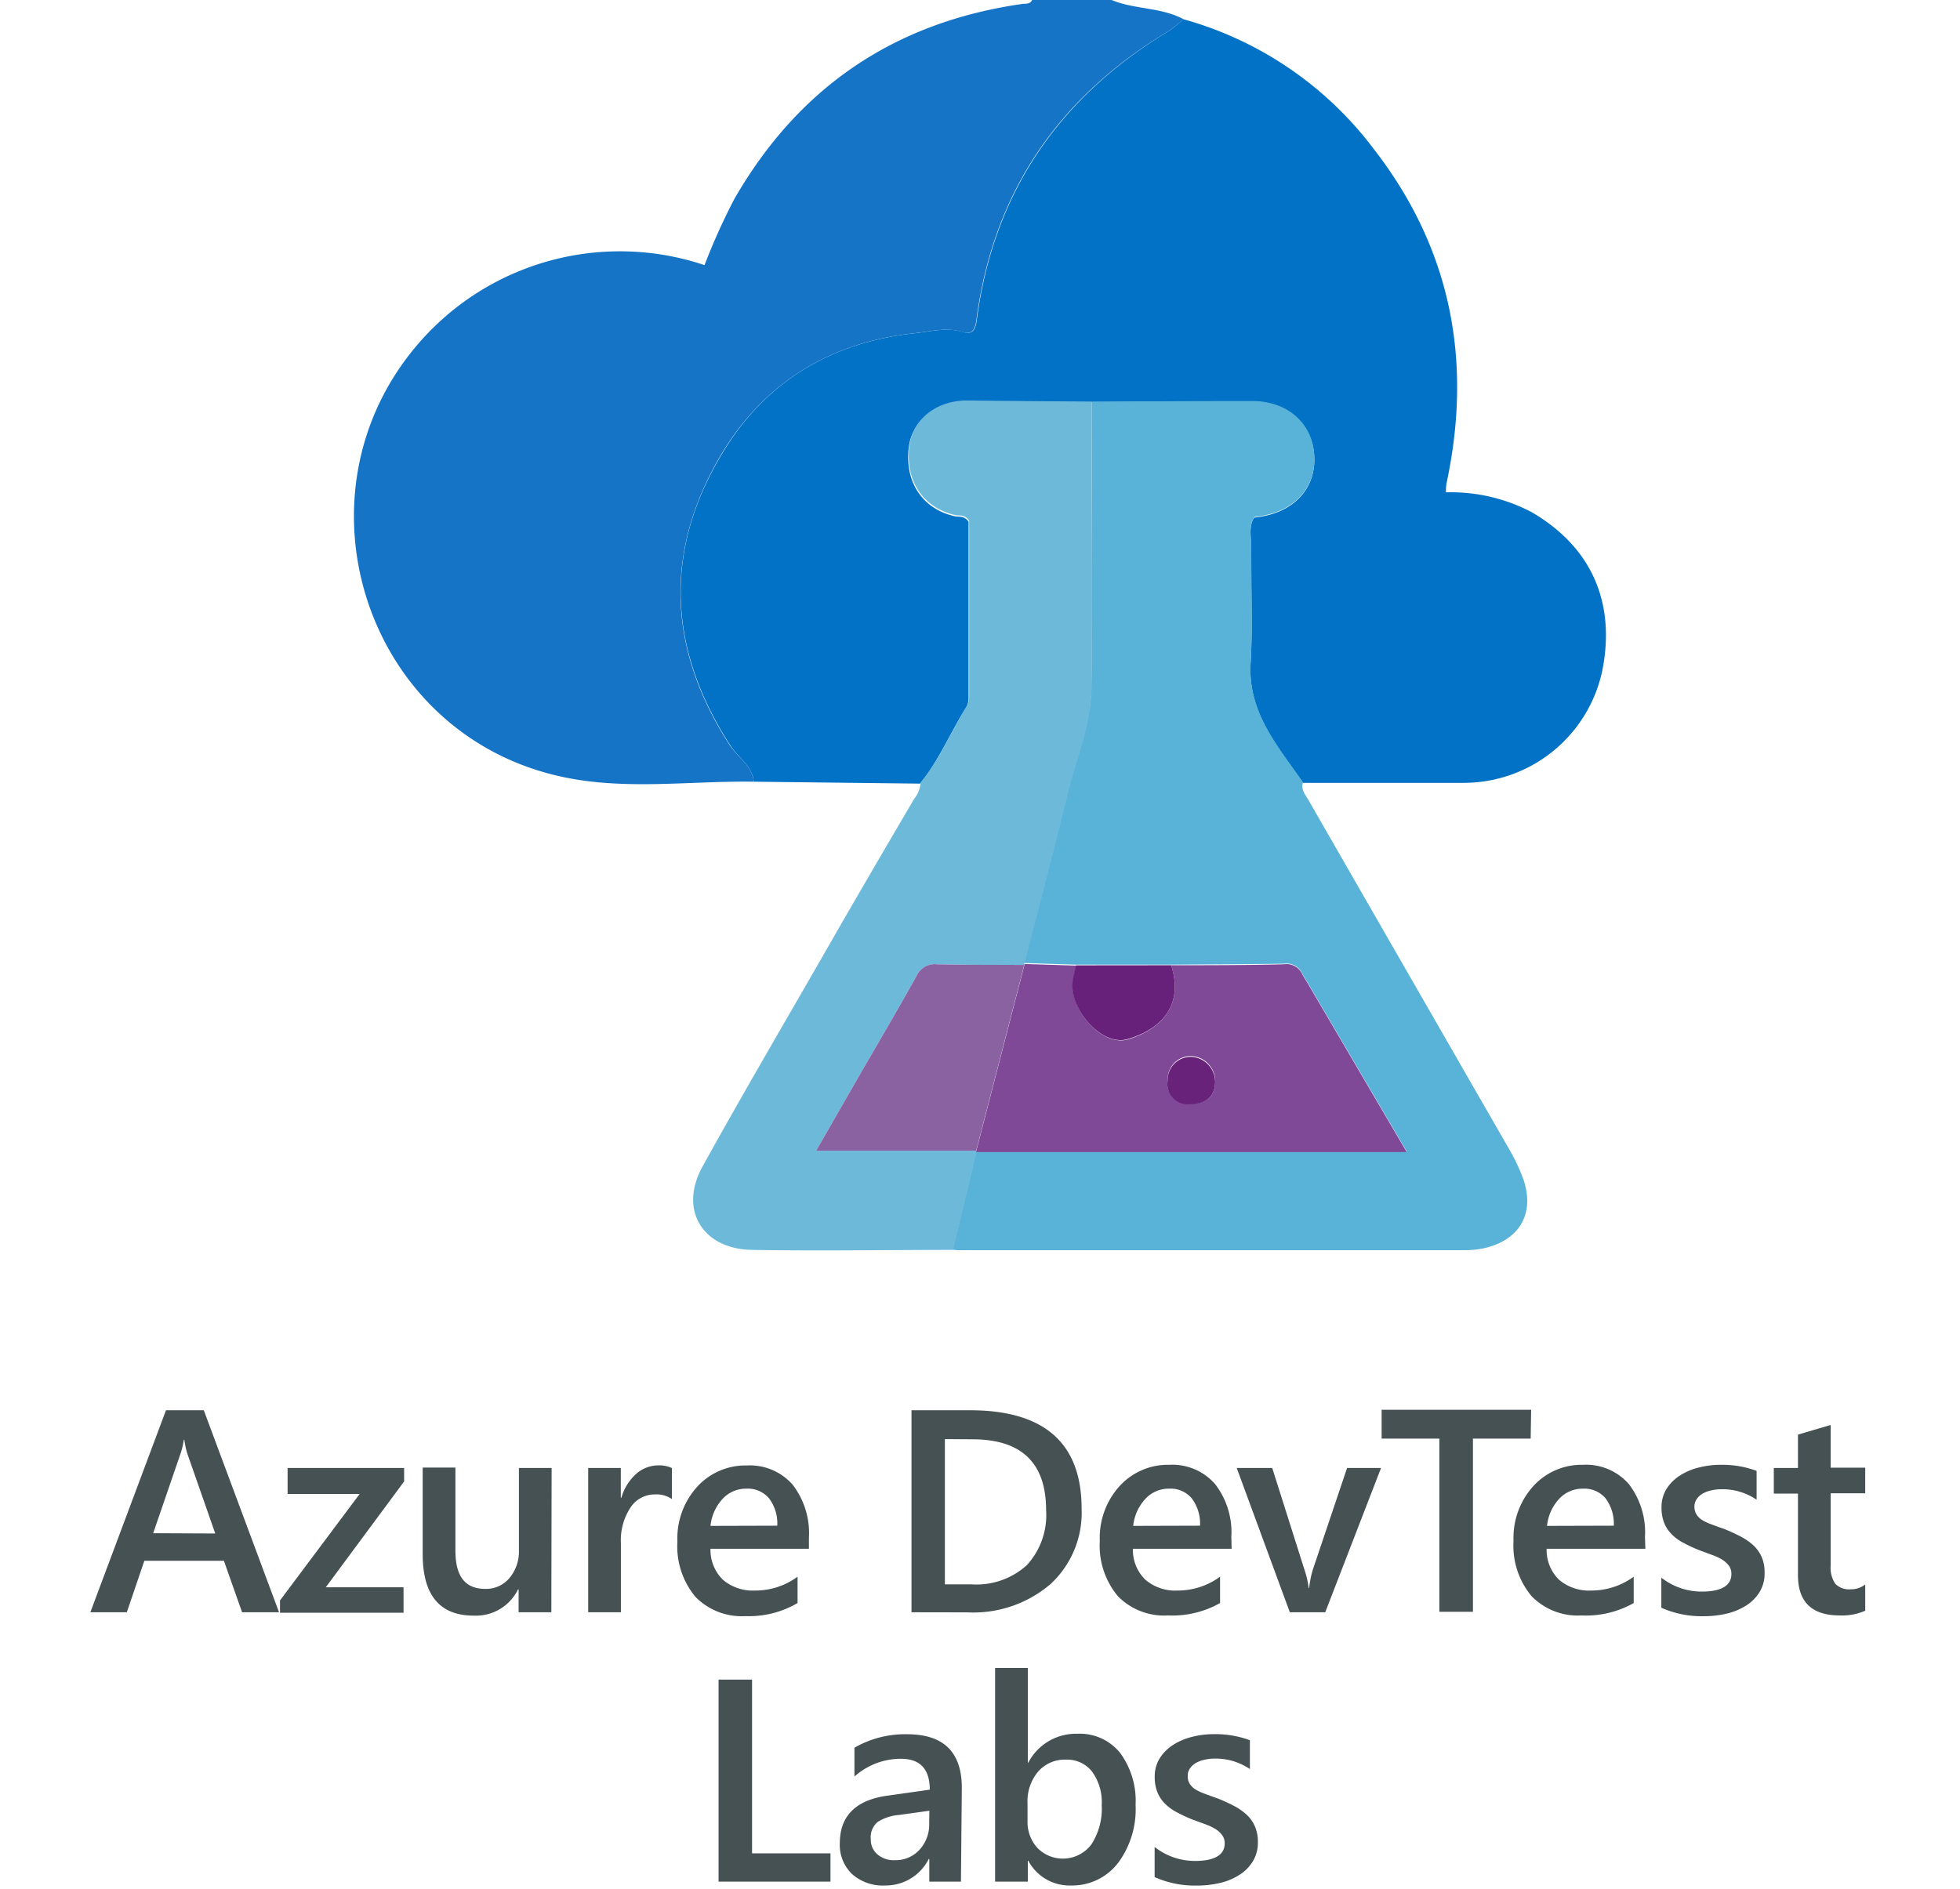 <svg id="Layer_1" data-name="Layer 1" xmlns="http://www.w3.org/2000/svg" viewBox="0 0 203.7 196.4"><defs><style>.cls-1{fill:#465154;}.cls-2{fill:#1674c6;}.cls-3{fill:#0172c5;}.cls-4{fill:#59b3d8;}.cls-5{fill:#6db9da;}.cls-6{fill:#7f4997;}.cls-7{fill:#68217a;}.cls-8{fill:#8b62a1;}.cls-9{fill:#68227a;}</style></defs><path class="cls-1" d="M29,167.6H25.16l-1.89-5.35H15l-1.82,5.35H9.39l7.86-21h3.93Zm-6.63-8.19L19.43,151a10,10,0,0,1-.27-1.32H19.1a8.28,8.28,0,0,1-.3,1.32l-2.88,8.38Z"/><path class="cls-1" d="M42,154,33.86,165h8.08v2.65H29.1v-1.28l8.28-11.07H29.89V152.6H42Z"/><path class="cls-1" d="M57.3,167.6H53.9v-2.38h-.06a4.88,4.88,0,0,1-4.6,2.73q-5.31,0-5.31-6.39v-9h3.4v8.61c0,2.7,1,4,3.12,4a3.16,3.16,0,0,0,2.48-1.11,4.26,4.26,0,0,0,1-2.92V152.6h3.4Z"/><path class="cls-1" d="M69.83,155.83a2.84,2.84,0,0,0-1.78-.48,3,3,0,0,0-2.52,1.36,6.14,6.14,0,0,0-1,3.71v7.18H61.13v-15h3.39v3.09h.06a5.25,5.25,0,0,1,1.53-2.47,3.47,3.47,0,0,1,2.31-.89,3,3,0,0,1,1.41.28Z"/><path class="cls-1" d="M84.07,161H73.84a4.34,4.34,0,0,0,1.28,3.21,4.79,4.79,0,0,0,3.36,1.13,7.36,7.36,0,0,0,4.41-1.44v2.74A10,10,0,0,1,77.47,168a6.73,6.73,0,0,1-5.19-2,8.21,8.21,0,0,1-1.88-5.75,8,8,0,0,1,2.07-5.71,6.78,6.78,0,0,1,5.15-2.2,5.9,5.9,0,0,1,4.76,2,8.24,8.24,0,0,1,1.69,5.5Zm-3.29-2.4a4.31,4.31,0,0,0-.86-2.85,2.89,2.89,0,0,0-2.34-1,3.32,3.32,0,0,0-2.49,1.07,4.87,4.87,0,0,0-1.25,2.8Z"/><path class="cls-1" d="M94.73,167.6v-21h6.07q11.61,0,11.61,10.24a10.1,10.1,0,0,1-3.22,7.82,12.34,12.34,0,0,1-8.64,2.95Zm3.47-18v15.1H101a7.79,7.79,0,0,0,5.72-2,7.68,7.68,0,0,0,2-5.71q0-7.36-7.63-7.37Z"/><path class="cls-1" d="M128,161H117.74a4.31,4.31,0,0,0,1.29,3.21,4.76,4.76,0,0,0,3.36,1.13,7.41,7.41,0,0,0,4.41-1.44v2.74a10.09,10.09,0,0,1-5.42,1.29,6.73,6.73,0,0,1-5.2-2,8.21,8.21,0,0,1-1.88-5.75,8,8,0,0,1,2.07-5.71,6.79,6.79,0,0,1,5.15-2.2,5.9,5.9,0,0,1,4.76,2,8.19,8.19,0,0,1,1.69,5.5Zm-3.28-2.4a4.37,4.37,0,0,0-.87-2.85,2.86,2.86,0,0,0-2.34-1,3.3,3.3,0,0,0-2.48,1.07,4.88,4.88,0,0,0-1.26,2.8Z"/><path class="cls-1" d="M143.53,152.6l-5.8,15h-3.68l-5.52-15h3.69l3.32,10.48a9.62,9.62,0,0,1,.47,2h.05a9.92,9.92,0,0,1,.41-2L140,152.6Z"/><path class="cls-1" d="M159.08,149.55h-6v18h-3.49v-18h-6v-3h15.54Z"/><path class="cls-1" d="M171,161H160.74a4.3,4.3,0,0,0,1.28,3.21,4.79,4.79,0,0,0,3.36,1.13,7.41,7.41,0,0,0,4.41-1.44v2.74a10.07,10.07,0,0,1-5.42,1.29,6.7,6.7,0,0,1-5.19-2,8.16,8.16,0,0,1-1.88-5.75,8,8,0,0,1,2.07-5.71,6.78,6.78,0,0,1,5.15-2.2,5.9,5.9,0,0,1,4.76,2,8.24,8.24,0,0,1,1.68,5.5Zm-3.28-2.4a4.42,4.42,0,0,0-.86-2.85,2.9,2.9,0,0,0-2.35-1,3.32,3.32,0,0,0-2.48,1.07,4.87,4.87,0,0,0-1.25,2.8Z"/><path class="cls-1" d="M172.66,167.13V164a6.76,6.76,0,0,0,4.21,1.45c2,0,3.07-.61,3.07-1.82a1.4,1.4,0,0,0-.26-.87,2.61,2.61,0,0,0-.71-.64,5.51,5.51,0,0,0-1.06-.49l-1.35-.5a15.26,15.26,0,0,1-1.66-.78,4.62,4.62,0,0,1-1.23-.93,3.41,3.41,0,0,1-.74-1.18,4.25,4.25,0,0,1-.25-1.54,3.57,3.57,0,0,1,.51-1.91,4.46,4.46,0,0,1,1.38-1.39,6.43,6.43,0,0,1,2-.85,9,9,0,0,1,2.27-.28,10.29,10.29,0,0,1,3.72.63v3a6.27,6.27,0,0,0-3.63-1.09,4.55,4.55,0,0,0-1.16.14,2.9,2.9,0,0,0-.89.36,1.72,1.72,0,0,0-.57.57,1.32,1.32,0,0,0-.21.72,1.51,1.51,0,0,0,.21.82,1.84,1.84,0,0,0,.61.6,5.06,5.06,0,0,0,1,.46c.38.15.81.3,1.3.47a19,19,0,0,1,1.73.8,6.07,6.07,0,0,1,1.32.93,3.8,3.8,0,0,1,.83,1.2,4,4,0,0,1,.29,1.62,3.69,3.69,0,0,1-.52,2,4.42,4.42,0,0,1-1.41,1.41,6.61,6.61,0,0,1-2,.83,10.56,10.56,0,0,1-2.42.27A10.36,10.36,0,0,1,172.66,167.13Z"/><path class="cls-1" d="M193.85,167.44a6,6,0,0,1-2.63.49c-2.91,0-4.36-1.39-4.36-4.19v-8.48h-2.51V152.6h2.51v-3.47l3.4-1v4.44h3.59v2.66h-3.59v7.5a3,3,0,0,0,.48,1.91,2,2,0,0,0,1.61.57,2.36,2.36,0,0,0,1.5-.5Z"/><path class="cls-1" d="M86.31,195.6H74.68v-21h3.48v18.06h8.15Z"/><path class="cls-1" d="M99.87,195.6H96.58v-2.35h-.06A5,5,0,0,1,92,196a4.79,4.79,0,0,1-3.46-1.2,4.19,4.19,0,0,1-1.26-3.18c0-2.83,1.64-4.48,4.9-4.95l4.45-.63q0-3.21-3-3.21a7.21,7.21,0,0,0-4.83,1.85v-3a10.52,10.52,0,0,1,5.48-1.4q5.69,0,5.68,5.59Zm-3.28-7.37-3.15.44a4.81,4.81,0,0,0-2.2.71,2.05,2.05,0,0,0-.74,1.82,2,2,0,0,0,.68,1.56,2.6,2.6,0,0,0,1.82.61,3.35,3.35,0,0,0,2.57-1.09,3.87,3.87,0,0,0,1-2.75Z"/><path class="cls-1" d="M106.87,193.43h-.05v2.17h-3.4V173.39h3.4v9.84h.05a5.58,5.58,0,0,1,5.1-3,5.37,5.37,0,0,1,4.45,2,8.41,8.41,0,0,1,1.6,5.4,9.37,9.37,0,0,1-1.8,6A6,6,0,0,1,111.3,196,4.85,4.85,0,0,1,106.87,193.43Zm-.08-6v1.86a4,4,0,0,0,1,2.78,3.71,3.71,0,0,0,5.63-.33,6.83,6.83,0,0,0,1.08-4.11,5.38,5.38,0,0,0-1-3.46,3.27,3.27,0,0,0-2.71-1.25,3.66,3.66,0,0,0-2.93,1.28A4.78,4.78,0,0,0,106.79,187.47Z"/><path class="cls-1" d="M120,195.13V192a6.76,6.76,0,0,0,4.2,1.45c2,0,3.08-.61,3.08-1.82a1.41,1.41,0,0,0-.27-.87,2.47,2.47,0,0,0-.71-.64,5.7,5.7,0,0,0-1.05-.49l-1.36-.5a16.21,16.21,0,0,1-1.66-.78,5,5,0,0,1-1.23-.93,3.56,3.56,0,0,1-.74-1.18,4.25,4.25,0,0,1-.25-1.54,3.57,3.57,0,0,1,.51-1.91,4.57,4.57,0,0,1,1.38-1.39,6.54,6.54,0,0,1,2-.85,9,9,0,0,1,2.27-.28,10.38,10.38,0,0,1,3.73.63v3a6.32,6.32,0,0,0-3.64-1.09,4.55,4.55,0,0,0-1.16.14,3,3,0,0,0-.89.36,1.93,1.93,0,0,0-.57.57,1.31,1.31,0,0,0-.2.72,1.51,1.51,0,0,0,.2.82,1.94,1.94,0,0,0,.61.6,5.37,5.37,0,0,0,1,.46c.38.15.81.3,1.3.47.65.26,1.22.53,1.74.8a6,6,0,0,1,1.31.93,3.64,3.64,0,0,1,.83,1.2,4,4,0,0,1,.3,1.62,3.7,3.7,0,0,1-.53,2,4.32,4.32,0,0,1-1.41,1.41,6.51,6.51,0,0,1-2,.83,10.5,10.5,0,0,1-2.42.27A10.31,10.31,0,0,1,120,195.13Z"/><path class="cls-2" d="M78.34,81.26c-6.93-.1-13.92,1-20.75-.7-19.86-4.89-27.47-29.39-14.1-44.85a27.66,27.66,0,0,1,29.73-8.15,66.7,66.7,0,0,1,3.09-6.86C83,9.06,93,2.26,106.39.39c.32,0,.69,0,.88-.39h8.26c2.4,1,5.14.74,7.48,2a16.11,16.11,0,0,1-1.6,1.26C110,10.11,103.22,20,101.48,33.24c-.11.87-.39,1.6-1.37,1.29-1.74-.55-3.38-.07-5.08.11-8.69.94-15.52,5.07-20,12.48-6.1,10.18-5.63,20.42.85,30.4C76.73,78.76,78.18,79.6,78.34,81.26Z"/><path class="cls-3" d="M78.34,81.26c-.16-1.66-1.61-2.5-2.42-3.74-6.48-10-7-20.22-.85-30.4,4.44-7.41,11.27-11.54,20-12.48,1.7-.18,3.34-.66,5.08-.11,1,.31,1.26-.42,1.37-1.29,1.74-13.24,8.56-23.13,19.93-30A16.11,16.11,0,0,0,123,2a37.21,37.21,0,0,1,19.75,13.46c8.05,10.35,10.32,22.05,7.58,34.8a7.31,7.31,0,0,0-.06.92,18.07,18.07,0,0,1,8.95,2.08c6.7,3.94,8.6,10,7.3,16.47a14.72,14.72,0,0,1-14.39,11.65c-5.57,0-11.15,0-16.72,0-2.61-3.78-5.74-7.27-5.44-12.41.24-4,0-8.1.06-12.15,0-1-.28-2,.29-3l.83-.13c3.55-.63,5.65-3.09,5.43-6.36s-2.8-5.58-6.43-5.58c-5.57,0-11.14,0-16.71.05-4.33,0-8.66-.06-13-.05-3.23,0-5.67,2-6,4.8-.41,3.58,1.43,6.34,4.75,7.11.45.1,1-.09,1.47.57,0,6,0,12.16,0,18.33a1.93,1.93,0,0,1-.26,1c-1.64,2.61-2.82,5.5-4.78,7.9Z"/><path class="cls-4" d="M113.45,41.74c5.57,0,11.14-.06,16.71-.05,3.63,0,6.22,2.28,6.43,5.58s-1.88,5.73-5.43,6.36l-.83.13c-.57,1-.28,2-.29,3,0,4.05.18,8.11-.06,12.15-.3,5.14,2.83,8.63,5.44,12.41-.25.77.26,1.31.59,1.89q10.41,18.12,20.83,36.24a19.39,19.39,0,0,1,1.49,3.16c1.17,3.46-.32,6.18-3.86,7.09a9.31,9.31,0,0,1-2.23.26H99.83c-.27,0-.55,0-.82-.06q1.23-5.1,2.45-10.2H146.2l-10.35-17.64c-.17-.29-.37-.57-.52-.88a1.78,1.78,0,0,0-1.86-1c-3.92.06-7.83.07-11.75.1h-9.89l-5.41-.17c1.53-6,3.1-11.88,4.57-17.84.89-3.57,2.37-7.06,2.43-10.76C113.56,61.64,113.46,51.69,113.45,41.74Z"/><path class="cls-5" d="M113.45,41.74c0,9.95.11,19.9,0,29.84-.06,3.7-1.54,7.19-2.43,10.76-1.47,6-3,11.89-4.57,17.84l0,.13c-3,0-6.06,0-9.09-.07a2.06,2.06,0,0,0-2.11,1.22c-2,3.6-4.1,7.15-6.16,10.72l-4.27,7.44H101.5l0,.11q-1.23,5.1-2.45,10.2c-7,0-13.91.12-20.86,0-5.17-.07-7.67-4.15-5.18-8.66,4.55-8.23,9.34-16.34,14-24.5,2.64-4.58,5.31-9.15,8-13.73a3,3,0,0,0,.67-1.7c2-2.4,3.14-5.29,4.78-7.9a1.93,1.93,0,0,0,.26-1c0-6.17,0-12.34,0-18.33-.49-.66-1-.47-1.47-.57-3.32-.77-5.16-3.53-4.75-7.11.32-2.8,2.76-4.79,6-4.8C104.79,41.68,109.12,41.72,113.45,41.74Z"/><path class="cls-6" d="M121.72,100.34c3.92,0,7.83,0,11.75-.1a1.78,1.78,0,0,1,1.86,1c.15.31.35.59.52.88l10.35,17.64H101.46l0-.11,5-19.31,0-.13,5.41.17c-.1.46-.21.92-.31,1.39-.63,3,2.94,7.07,5.63,6.29C120.4,107.1,123.12,104.73,121.72,100.34Zm4.55,12.44a2.62,2.62,0,0,0-2.44-3,2.41,2.41,0,0,0-2.48,2.46,2.11,2.11,0,0,0,2.32,2.46C125.2,114.79,126.13,114.13,126.27,112.78Z"/><path class="cls-7" d="M121.72,100.34c1.4,4.39-1.32,6.76-4.57,7.69-2.69.78-6.26-3.33-5.63-6.29.1-.47.21-.93.31-1.39Z"/><path class="cls-8" d="M106.45,100.31l-5,19.31H84.82l4.27-7.44c2.06-3.57,4.16-7.12,6.16-10.72a2.06,2.06,0,0,1,2.11-1.22C100.39,100.31,103.42,100.29,106.45,100.31Z"/><path class="cls-9" d="M126.27,112.78c-.14,1.35-1.07,2-2.6,2a2.11,2.11,0,0,1-2.32-2.46,2.41,2.41,0,0,1,2.48-2.46A2.62,2.62,0,0,1,126.27,112.78Z"/></svg>